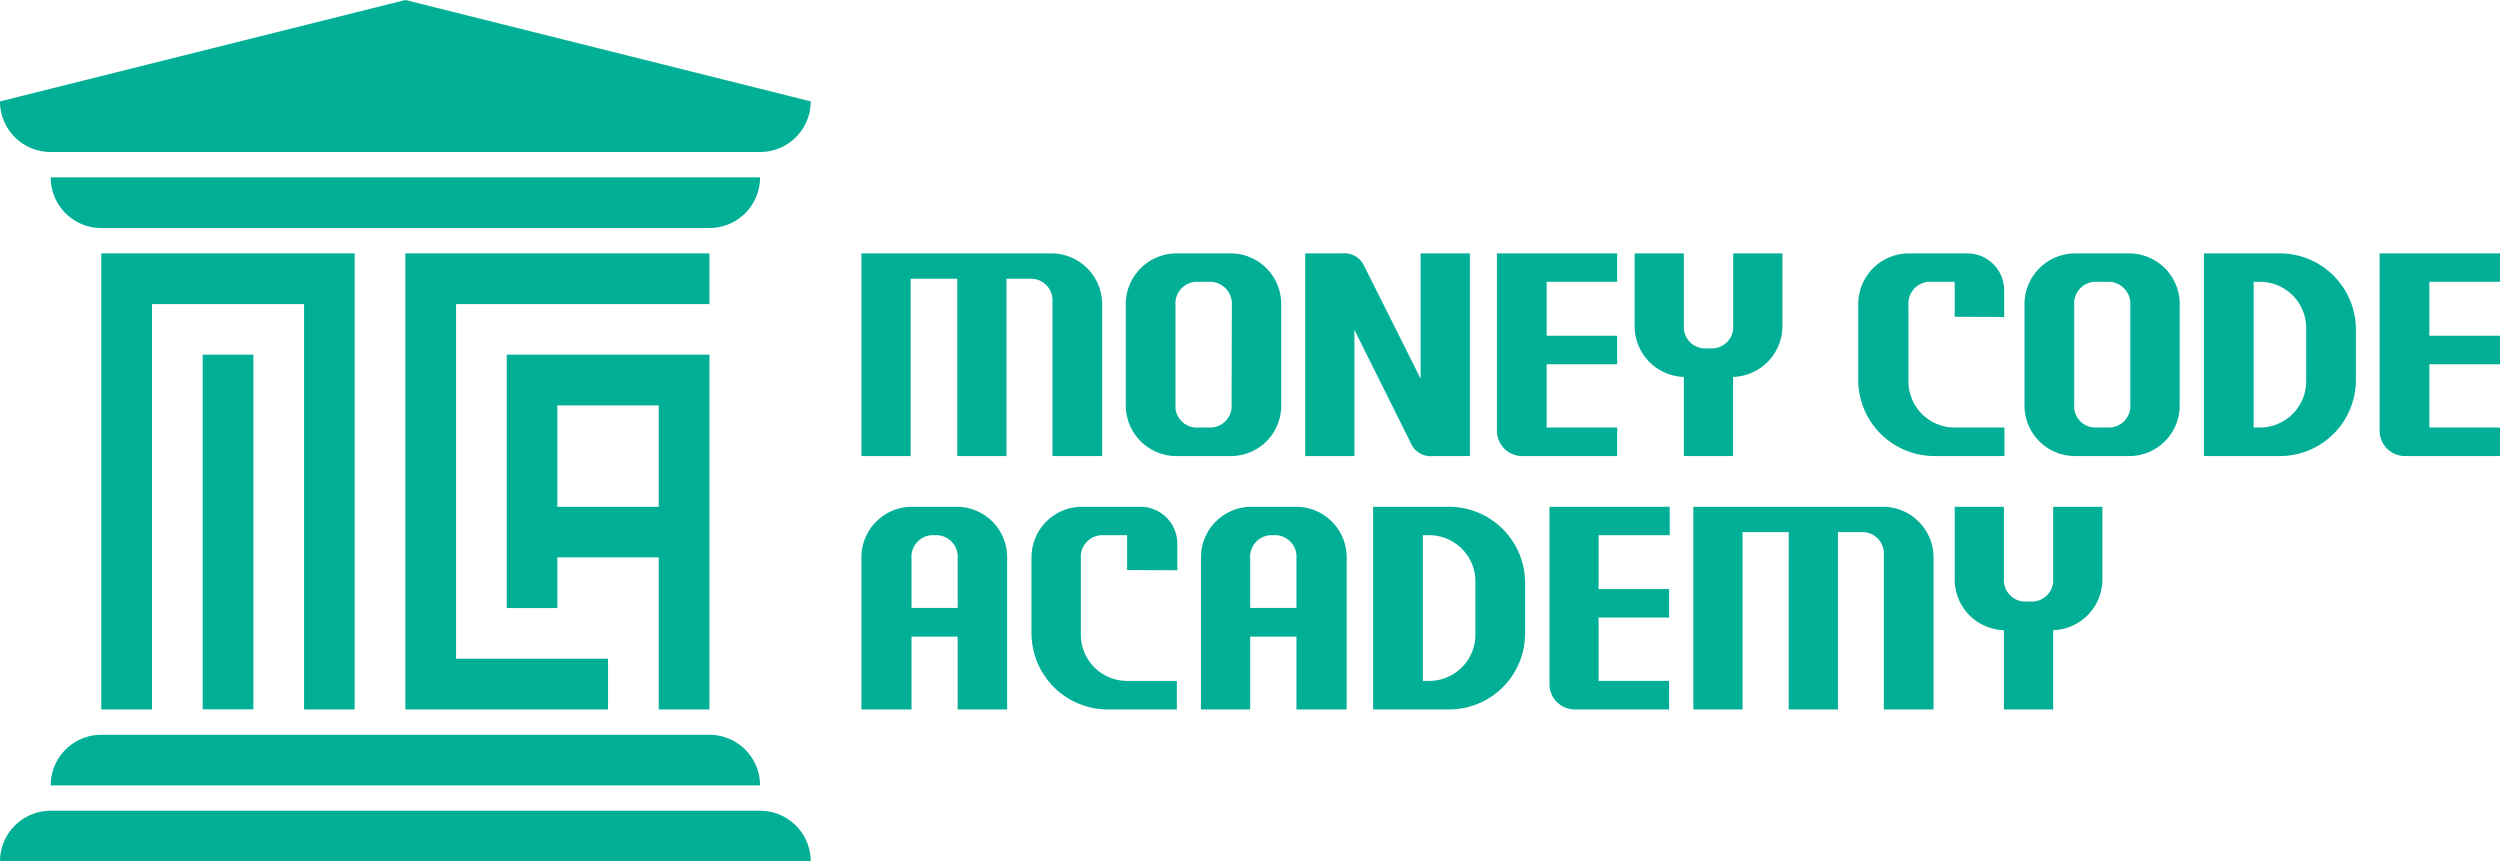 <svg xmlns="http://www.w3.org/2000/svg" viewBox="0 0 203.15 70"><defs><style>.e1fe0de4-f1bc-4d7e-9b86-5eac645cfb13{fill:#00af95;}</style></defs><g id="a0be6276-6878-44d7-a177-8ec2fa946a37" data-name="Layer 2"><g id="a17b5d81-1678-48ca-9193-2a3c98638cdb" data-name="Layer 2"><g id="a64c7917-9d13-4c20-91e1-adf4f57b1227" data-name="Artwork 10"><rect class="e1fe0de4-f1bc-4d7e-9b86-5eac645cfb13" x="16.47" y="28.82" width="4.12" height="28.82"/><polygon class="e1fe0de4-f1bc-4d7e-9b86-5eac645cfb13" points="57.65 20.59 57.65 24.71 37.06 24.71 37.06 53.53 49.41 53.53 49.41 57.65 32.94 57.65 32.94 20.59 57.65 20.59"/><path class="e1fe0de4-f1bc-4d7e-9b86-5eac645cfb13" d="M65.88 70H0a4.12 4.12.0 014.12-4.12H61.76A4.12 4.12.0 0165.88 70z"/><path class="e1fe0de4-f1bc-4d7e-9b86-5eac645cfb13" d="M61.76 63.82H4.12a4.11 4.11.0 014.12-4.11H57.65a4.11 4.11.0 014.11 4.11z"/><path class="e1fe0de4-f1bc-4d7e-9b86-5eac645cfb13" d="M61.76 12.35H4.12A4.11 4.11.0 010 8.24H0L32.94.0 65.88 8.24h0a4.11 4.11.0 01-4.12 4.11z"/><path class="e1fe0de4-f1bc-4d7e-9b86-5eac645cfb13" d="M57.65 18.53H8.24a4.11 4.11.0 01-4.12-4.12H61.76a4.11 4.11.0 01-4.11 4.12z"/><path class="e1fe0de4-f1bc-4d7e-9b86-5eac645cfb13" d="M41.18 28.82V49.41h4.11V45.29h8.24V57.65h4.12V28.82zM53.53 41.18H45.29V32.94h8.24z"/><polygon class="e1fe0de4-f1bc-4d7e-9b86-5eac645cfb13" points="28.82 20.59 28.82 57.65 24.71 57.65 24.71 24.71 12.35 24.71 12.35 57.65 8.23 57.65 8.23 20.59 28.82 20.59"/><path class="e1fe0de4-f1bc-4d7e-9b86-5eac645cfb13" d="M85.52 37.06V24.55a1.75 1.75.0 00-1.62-1.9H81.79V37.06h-4V22.65H74V37.06H70V20.59H85.44a4.13 4.13.0 014.12 4.12V37.06z"/><path class="e1fe0de4-f1bc-4d7e-9b86-5eac645cfb13" d="M1e2 37.06H95.6a4.12 4.12.0 01-4.12-4.12V24.71a4.13 4.13.0 014.12-4.12H1e2a4.11 4.11.0 014.11 4.12v8.23A4.09 4.09.0 011e2 37.06zm.1-12.25a1.79 1.79.0 00-1.65-1.91H97.14a1.76 1.76.0 00-1.62 1.91v8.05a1.73 1.73.0 001.62 1.88h1.29a1.75 1.75.0 001.65-1.88z"/><path class="e1fe0de4-f1bc-4d7e-9b86-5eac645cfb13" d="M116.44 37.06a1.74 1.74.0 01-1.77-1l-4.61-9.26V37.06h-4V20.59h3a1.75 1.75.0 011.78 1l4.6 9.18V20.59h4V37.06z"/><path class="e1fe0de4-f1bc-4d7e-9b86-5eac645cfb13" d="M123.64 37.06a2.06 2.06.0 01-2-2.06V20.59h9.77V22.9h-5.73v4.38h5.73V29.6h-5.73v5.14h5.73v2.32z"/><path class="e1fe0de4-f1bc-4d7e-9b86-5eac645cfb13" d="M140.83 30.63v6.43h-4V30.63a4.13 4.13.0 01-4-4.12V20.59h4v5.84a1.74 1.74.0 001.62 1.88h.77a1.74 1.74.0 001.62-1.88V20.59h4v5.92A4.14 4.14.0 01140.83 30.63z"/><path class="e1fe0de4-f1bc-4d7e-9b86-5eac645cfb13" d="M158.84 25.74V22.9h-2.13a1.77 1.77.0 00-1.63 1.91v6.07a3.76 3.76.0 003.68 3.86h4.12v2.32h-5.66A6.2 6.2.0 01151 30.88V24.71a4.12 4.12.0 014.12-4.12h4.74a3 3 0 013 3v2.17z"/><path class="e1fe0de4-f1bc-4d7e-9b86-5eac645cfb13" d="M173 37.06h-4.37a4.11 4.11.0 01-4.12-4.12V24.71a4.13 4.13.0 014.12-4.12H173a4.11 4.11.0 014.12 4.12v8.23A4.1 4.1.0 01173 37.06zm.11-12.25a1.79 1.79.0 00-1.65-1.91h-1.29a1.76 1.76.0 00-1.62 1.91v8.05a1.73 1.73.0 001.62 1.88h1.29a1.75 1.75.0 001.65-1.88z"/><path class="e1fe0de4-f1bc-4d7e-9b86-5eac645cfb13" d="M185.26 37.06h-6.17V20.59h6.17a6.19 6.19.0 016.18 6.17v4.12A6.18 6.18.0 01185.26 37.06zm2.14-10.3a3.76 3.76.0 00-3.68-3.86h-.59V34.74h.59a3.76 3.76.0 003.68-3.86z"/><path class="e1fe0de4-f1bc-4d7e-9b86-5eac645cfb13" d="M195.43 37.06A2.06 2.06.0 01193.37 35V20.59h9.78V22.9h-5.74v4.38h5.74V29.6h-5.74v5.14h5.74v2.32z"/><path class="e1fe0de4-f1bc-4d7e-9b86-5eac645cfb13" d="M77.82 57.65V51.73H74.07v5.92H70V45.29a4.11 4.11.0 014.12-4.11h3.61a4.1 4.1.0 014.11 4.11V57.65zm0-12.25a1.76 1.76.0 00-1.62-1.91h-.51a1.76 1.76.0 00-1.62 1.91v4h3.75z"/><path class="e1fe0de4-f1bc-4d7e-9b86-5eac645cfb13" d="M91.59 46.32V43.49H89.45a1.76 1.76.0 00-1.62 1.91v6.07a3.76 3.76.0 003.68 3.86h4.12v2.32H90a6.2 6.2.0 01-6.18-6.18V45.29a4.11 4.11.0 014.12-4.11h4.73a3 3 0 013 3v2.16z"/><path class="e1fe0de4-f1bc-4d7e-9b86-5eac645cfb13" d="M105.35 57.65V51.73h-3.76v5.92h-4V45.29a4.11 4.11.0 014.12-4.11h3.6a4.11 4.11.0 014.12 4.11V57.65zm0-12.25a1.76 1.76.0 00-1.62-1.91h-.52a1.76 1.76.0 00-1.62 1.91v4h3.76z"/><path class="e1fe0de4-f1bc-4d7e-9b86-5eac645cfb13" d="M117.75 57.65h-6.17V41.18h6.17a6.19 6.19.0 016.18 6.17v4.12A6.18 6.18.0 01117.75 57.65zm2.14-10.3a3.76 3.76.0 00-3.68-3.86h-.59V55.33h.59a3.76 3.76.0 003.68-3.86z"/><path class="e1fe0de4-f1bc-4d7e-9b86-5eac645cfb13" d="M127.91 57.65a2.06 2.06.0 01-2-2.06V41.18h9.77v2.31H129.9v4.38h5.73v2.31H129.9v5.15h5.73v2.32z"/><path class="e1fe0de4-f1bc-4d7e-9b86-5eac645cfb13" d="M153.08 57.65V45.14a1.75 1.75.0 00-1.62-1.9h-2.11V57.65h-4V43.24H141.6V57.65h-4V41.18H153a4.12 4.12.0 014.12 4.11V57.65z"/><path class="e1fe0de4-f1bc-4d7e-9b86-5eac645cfb13" d="M166.84 51.21v6.44h-4V51.21a4.12 4.12.0 01-4-4.11V41.18h4V47a1.74 1.74.0 001.62 1.88h.77A1.74 1.74.0 00166.84 47V41.18h4V47.1a4.13 4.13.0 01-4 4.11z"/></g></g></g></svg>